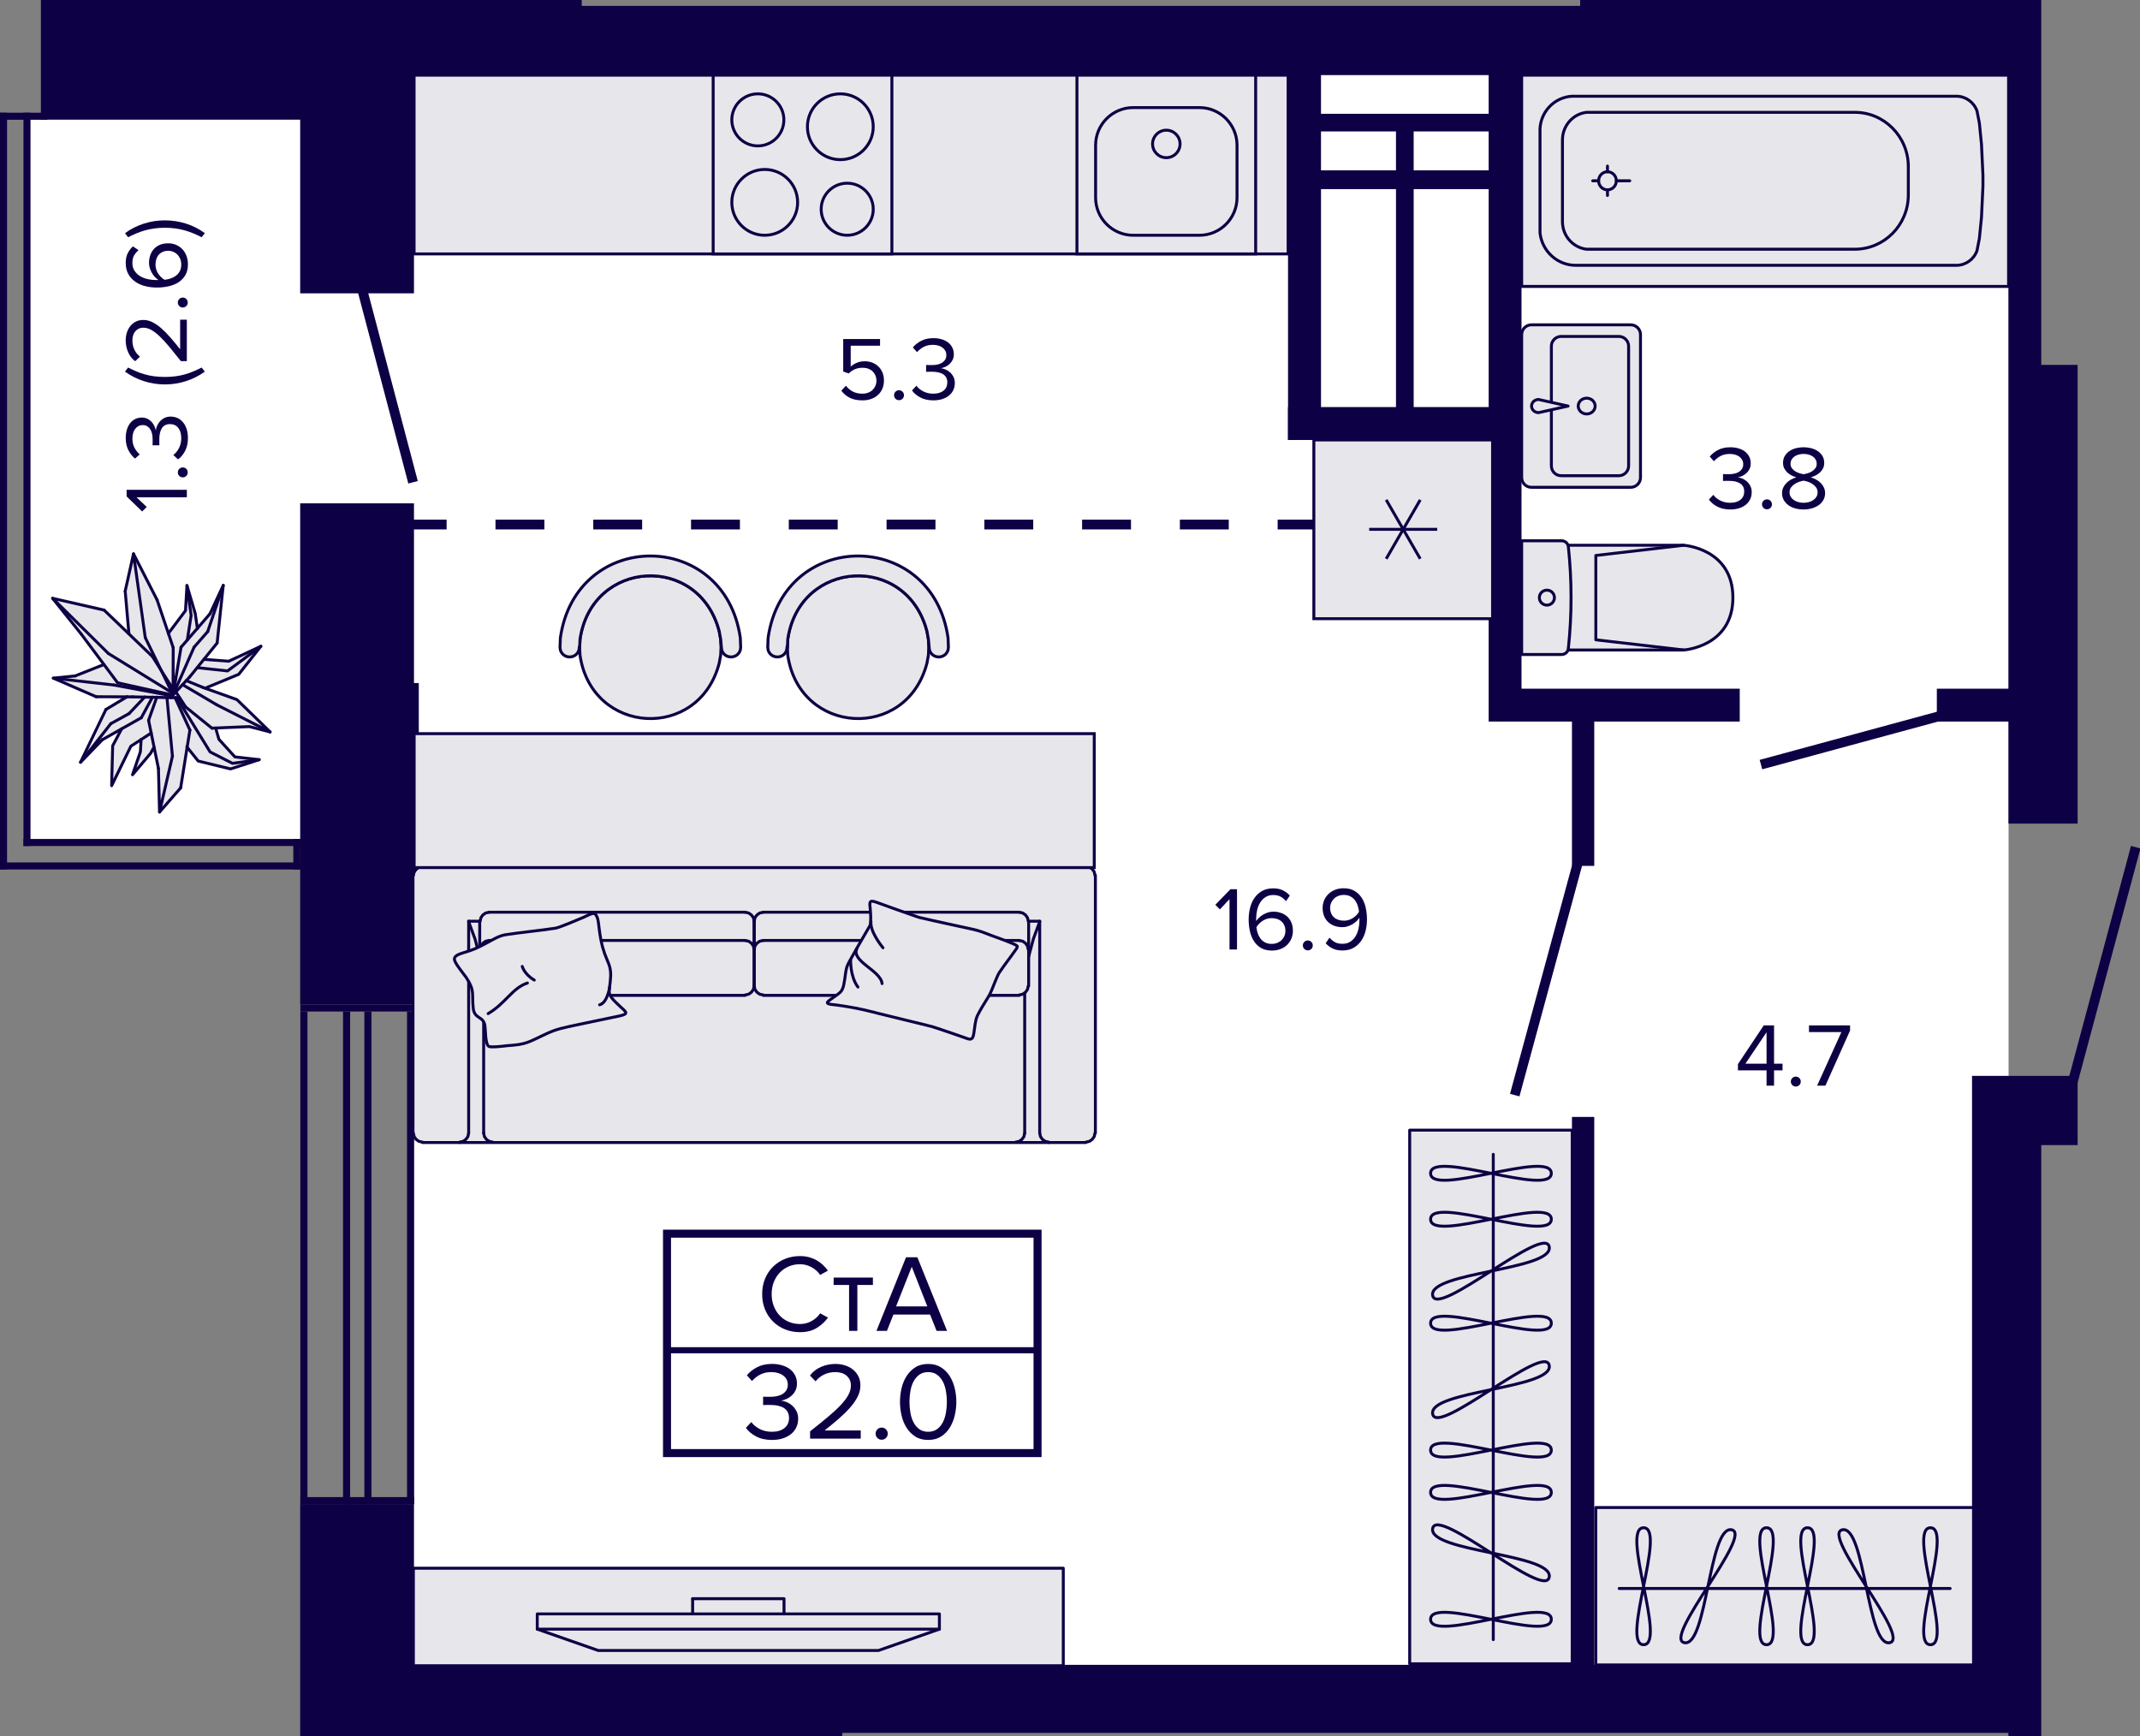 <svg enable-background="new 0 0 218.883 177.6" viewBox="0 0 218.883 177.6" xmlns="http://www.w3.org/2000/svg"><rect x="0" y="0" width="218.883" height="177.6" fill="#808080" stroke="none"/><polygon fill="#fff" points="209.04 80.832 205.44 84.25 205.44 111.97 205.44 172.69 38.88 172.69 38.88 157.374 42 153.486 42 100.57 42 91.81 30.36 86.17 2.76 86.17 2.76 11.89 19.08 11.89 22.2 5.65 206.28 5.65 206.28 73.578"/><polygon fill="#0e0044" points="30.703 51.48 30.703 102.72 42.343 102.72 42.343 95.301 42.834 95.301 42.834 69.861 42.343 69.861 42.343 51.48"/><path d="M 208.783 37.321 V 7.68 7.273 0 h -47.16 v .6 H 59.503 V 0 h -17.16 -11.64 0 H 4.183 v 12.24 h 26.52 V 30 h 11.64 V 12.24 7.68 h 15.904 1.256 72.24 v 33.955 h -.021 V 45 h 20.541 v 25.44 1.2 2.16 h 8.52 v 14.76 h 2.28 V 73.8 h 14.88 v -3.36 h -22.32 V 7.68 h 6 4.68 39.12 v 29.641 1.633 V 70.44 h -7.32 v 3.36 h 7.32 v 10.44 h 7.08 V 37.321 H 208.783 z M 152.263 17.421 h -7.67 V 13.44 h 7.67 V 17.421 z M 142.783 17.421 h -7.67 V 13.44 h 7.67 V 17.421 z M 135.114 19.341 h 7.67 v 22.294 h -7.67 V 19.341 z M 144.594 41.635 V 19.341 h 7.67 v 22.294 H 144.594 z M 152.263 11.64 h -17.15 V 7.68 h 17.15 V 11.64 z" fill="#0e0044"/><polygon fill="#0e0044" points="201.703 111.96 201.703 117.12 201.703 170.28 163.063 170.28 163.063 114.24 160.783 114.24 160.783 170.28 86.143 170.28 86.143 169.92 42.343 169.92 42.343 153.84 30.703 153.84 30.703 177.6 30.703 177.6 42.343 177.6 86.143 177.6 86.143 177.24 201.703 177.24 205.423 177.24 205.423 177.6 208.783 177.6 208.783 177.24 208.783 175.754 208.783 170.28 208.783 117.12 212.503 117.12 212.503 110.04 201.703 110.04"/><rect fill="#0f0044" height=".727" width="11.64" x="30.72" y="102.73"/><rect fill="#0f0044" height=".727" width="11.64" x="30.72" y="153.122"/><rect fill="#0f0044" height="50.392" width=".727" x="30.72" y="103.457"/><rect fill="#0f0044" height="50.392" width=".727" x="41.632" y="103.457"/><rect fill="#0f0044" height="50.392" width=".727" x="35.085" y="103.457"/><rect fill="#0f0044" height="50.392" width=".727" x="37.267" y="103.457"/><rect fill="#0f0044" height=".72" transform="matrix(-1 0 0 -1 4.859 23.78)" width="4.859" y="11.53"/><rect fill="#0f0044" height="75" transform="matrix(-1 0 0 -1 5.52 98.06)" width=".72" x="2.4" y="11.53"/><rect fill="#0f0044" height="28.32" transform="matrix(0 -1 1 0 -69.61 102.73)" width=".72" x="16.2" y="72.01"/><rect fill="#0f0044" height="30.72" transform="matrix(0 -1 1 0 -73.21 103.93)" width=".72" x="15" y="73.21"/><rect fill="#0f0044" height="77.4" transform="matrix(-1 0 0 -1 .72 100.46)" width=".72" y="11.53"/><rect fill="#0f0044" height=".72" transform="matrix(0 1 -1 0 117.73 57.01)" width="3.12" x="28.8" y="87.01"/><rect fill="#0e0044" height="1" transform="matrix(.259 -.966 .966 .259 62.941 281.486)" width="27.086" x="201.347" y="99.23"/><rect fill="#0e0044" height="1" transform="matrix(.965 -.262 .262 .965 -13.056 52.616)" width="22.444" x="179.728" y="74.81"/><rect fill="#0e0044" height="1" transform="matrix(.262 -.965 .965 .262 21.535 225.935)" width="27.101" x="144.909" y="98.39"/><rect fill="#0e0044" height="22.834" transform="matrix(.967 -.255 .255 .967 -8.46 11.289)" width="1" x="38.83" y="26.873"/><path d="M 154.8 54.15 h -4.12 v -1 h 4.12 V 54.15 z M 145.68 54.15 h -5 v -1 h 5 V 54.15 z M 135.68 54.15 h -5 v -1 h 5 V 54.15 z M 125.68 54.15 h -5 v -1 h 5 V 54.15 z M 115.68 54.15 h -5 v -1 h 5 V 54.15 z M 105.68 54.15 h -5 v -1 h 5 V 54.15 z M 95.68 54.15 h -5 v -1 h 5 V 54.15 z M 85.68 54.15 h -5 v -1 h 5 V 54.15 z M 75.68 54.15 h -5 v -1 h 5 V 54.15 z M 65.68 54.15 h -5 v -1 h 5 V 54.15 z M 55.68 54.15 h -5 v -1 h 5 V 54.15 z M 45.68 54.15 h -5 v -1 h 5 V 54.15 z" fill="#0e0044"/><path d="M 125.757 97.113 v -5.145 l -.988 1.044 -.462 -.471 1.542 -1.589 h .674 v 6.161 H 125.757 z" fill="#0e0044"/><path d="M 130.084 97.224 c -.43 0 -.796 -.088 -1.097 -.263 -.301 -.175 -.546 -.41 -.733 -.702 -.188 -.292 -.324 -.629 -.41 -1.011 s -.129 -.782 -.129 -1.201 c 0 -.418 .049 -.82 .147 -1.205 s .251 -.724 .457 -1.016 c .207 -.292 .466 -.526 .78 -.702 .314 -.175 .687 -.263 1.118 -.263 .4 0 .737 .069 1.011 .208 .274 .139 .507 .315 .698 .531 l -.388 .572 c -.16 -.185 -.339 -.335 -.536 -.453 -.197 -.117 -.458 -.175 -.785 -.175 -.295 0 -.553 .069 -.771 .208 -.219 .138 -.4 .322 -.545 .549 -.145 .228 -.251 .486 -.318 .776 -.068 .29 -.102 .585 -.102 .887 0 .043 0 .083 0 .12 0 .037 .003 .077 .009 .12 .067 -.105 .158 -.214 .271 -.328 .114 -.114 .247 -.217 .401 -.309 .153 -.093 .321 -.169 .502 -.231 s .37 -.093 .567 -.093 c .276 0 .536 .042 .778 .125 s .456 .206 .641 .369 c .184 .164 .328 .368 .433 .614 .104 .247 .157 .533 .157 .859 0 .271 -.049 .528 -.147 .771 s -.24 .457 -.424 .642 c -.185 .185 -.41 .331 -.678 .439 C 130.725 97.17 130.422 97.224 130.084 97.224 z M 130.061 96.54 c .24 0 .448 -.04 .624 -.12 .175 -.08 .322 -.183 .438 -.309 .117 -.126 .205 -.267 .264 -.42 .058 -.154 .087 -.305 .087 -.453 0 -.228 -.037 -.425 -.111 -.591 -.074 -.167 -.175 -.305 -.305 -.416 s -.28 -.192 -.453 -.245 -.357 -.079 -.554 -.079 c -.308 0 -.599 .085 -.873 .254 s -.498 .392 -.67 .669 c .019 .191 .06 .388 .125 .591 .064 .204 .157 .388 .277 .554 .12 .167 .274 .302 .462 .407 C 129.561 96.488 129.79 96.54 130.061 96.54 z" fill="#0e0044"/><path d="M 133.765 97.205 c -.142 0 -.262 -.049 -.36 -.147 -.099 -.099 -.148 -.219 -.148 -.36 s .049 -.262 .148 -.36 c .098 -.098 .218 -.148 .36 -.148 s .262 .05 .36 .148 c .099 .099 .148 .219 .148 .36 s -.049 .262 -.148 .36 C 134.027 97.156 133.906 97.205 133.765 97.205 z" fill="#0e0044"/><path d="M 137.306 97.215 c -.395 0 -.73 -.068 -1.004 -.203 s -.51 -.314 -.708 -.536 l .388 -.573 c .161 .185 .341 .336 .542 .453 .201 .117 .462 .175 .783 .175 .315 0 .582 -.07 .801 -.212 .219 -.142 .398 -.326 .537 -.554 .139 -.228 .241 -.486 .306 -.776 .065 -.289 .097 -.579 .097 -.868 0 -.043 0 -.084 0 -.125 s -.003 -.082 -.009 -.125 c -.068 .104 -.158 .214 -.272 .328 -.114 .114 -.248 .217 -.401 .31 -.154 .092 -.32 .169 -.499 .231 s -.366 .092 -.563 .092 c -.277 0 -.539 -.042 -.785 -.125 -.247 -.083 -.46 -.207 -.642 -.37 s -.327 -.368 -.434 -.614 c -.108 -.246 -.162 -.533 -.162 -.859 0 -.265 .049 -.519 .147 -.762 .099 -.243 .24 -.457 .425 -.642 .185 -.185 .411 -.333 .679 -.443 .268 -.111 .568 -.167 .9 -.167 .431 0 .797 .088 1.099 .264 .302 .175 .548 .409 .739 .702 s .33 .631 .416 1.016 c .086 .385 .129 .787 .129 1.205 0 .419 -.049 .819 -.148 1.201 s -.251 .719 -.458 1.011 c -.207 .293 -.467 .527 -.782 .702 C 138.111 97.127 137.737 97.215 137.306 97.215 z M 137.468 94.167 c .308 0 .6 -.083 .877 -.25 .277 -.166 .496 -.388 .656 -.665 -.019 -.19 -.059 -.388 -.12 -.591 s -.152 -.388 -.272 -.554 c -.12 -.167 -.276 -.303 -.466 -.411 -.191 -.107 -.419 -.162 -.684 -.162 -.234 0 -.44 .04 -.619 .12 -.179 .08 -.327 .183 -.443 .31 -.117 .126 -.205 .266 -.263 .42 -.059 .154 -.088 .305 -.088 .453 0 .228 .037 .425 .111 .591 .074 .166 .175 .305 .305 .416 s .28 .192 .453 .245 C 137.087 94.141 137.271 94.167 137.468 94.167 z" fill="#0e0044"/><path d="M 180.686 111.038 v -1.561 h -2.928 v -.637 l 2.642 -3.962 h 1.053 v 3.917 h .868 v .683 h -.868 v 1.561 H 180.686 z M 180.686 105.579 l -2.161 3.214 h 2.161 V 105.579 z" fill="#0e0044"/><path d="M 183.678 111.13 c -.142 0 -.262 -.049 -.359 -.147 -.099 -.099 -.148 -.219 -.148 -.36 s .05 -.262 .148 -.36 c .098 -.098 .218 -.148 .359 -.148 s .262 .05 .36 .148 c .099 .099 .148 .219 .148 .36 s -.05 .262 -.148 .36 C 183.94 111.081 183.82 111.13 183.678 111.13 z" fill="#0e0044"/><path d="M 185.858 111.038 l 2.484 -5.477 h -3.315 v -.684 h 4.202 v .527 l -2.521 5.634 H 185.858 z" fill="#0e0044"/><path d="M 176.979 52.109 c -.523 0 -.972 -.1 -1.344 -.3 -.373 -.2 -.654 -.438 -.845 -.716 l .452 -.48 c .179 .24 .417 .436 .716 .586 s .633 .226 1.002 .226 c .449 0 .802 -.103 1.058 -.309 .256 -.207 .383 -.488 .383 -.845 0 -.191 -.036 -.355 -.11 -.494 s -.179 -.251 -.314 -.337 c -.135 -.086 -.297 -.15 -.484 -.194 -.188 -.043 -.396 -.064 -.624 -.064 -.129 0 -.255 0 -.378 0 s -.21 .003 -.259 .009 v -.702 c .049 .006 .137 .009 .263 .009 .127 0 .251 0 .374 0 .191 0 .375 -.02 .55 -.06 .176 -.04 .328 -.102 .457 -.185 .13 -.083 .232 -.188 .31 -.314 .077 -.126 .115 -.279 .115 -.458 0 -.172 -.036 -.323 -.11 -.452 -.074 -.129 -.173 -.239 -.296 -.328 s -.27 -.157 -.438 -.203 -.347 -.069 -.531 -.069 c -.339 0 -.637 .063 -.896 .189 s -.502 .312 -.729 .559 l -.425 -.48 c .222 -.271 .508 -.498 .858 -.679 .352 -.181 .767 -.272 1.247 -.272 .296 0 .571 .037 .826 .111 .256 .074 .477 .18 .661 .319 s .331 .311 .438 .517 c .107 .207 .161 .439 .161 .697 0 .222 -.041 .416 -.124 .582 -.083 .166 -.189 .308 -.319 .425 -.129 .117 -.272 .211 -.429 .282 -.157 .071 -.31 .119 -.457 .143 .141 .013 .295 .052 .461 .12 .167 .068 .32 .163 .462 .286 .142 .124 .262 .277 .36 .462 s .147 .4 .147 .646 c 0 .259 -.05 .496 -.149 .711 -.1 .215 -.244 .402 -.434 .559 -.189 .157 -.42 .28 -.691 .37 C 177.623 52.064 177.318 52.109 176.979 52.109 z" fill="#0e0044"/><path d="M 180.729 52.09 c -.142 0 -.262 -.049 -.36 -.147 -.099 -.099 -.147 -.219 -.147 -.36 s .049 -.262 .147 -.36 c .099 -.098 .219 -.148 .36 -.148 s .262 .05 .36 .148 c .099 .099 .147 .219 .147 .36 s -.049 .262 -.147 .36 C 180.991 52.041 180.871 52.09 180.729 52.09 z" fill="#0e0044"/><path d="M 184.474 52.109 c -.308 0 -.595 -.037 -.862 -.111 -.267 -.074 -.499 -.183 -.695 -.328 -.197 -.145 -.354 -.32 -.471 -.527 -.116 -.206 -.175 -.441 -.175 -.707 0 -.203 .04 -.391 .12 -.563 .08 -.172 .188 -.328 .322 -.466 .135 -.138 .292 -.257 .47 -.355 .179 -.099 .363 -.175 .554 -.231 -.179 -.049 -.349 -.117 -.512 -.203 -.163 -.086 -.308 -.189 -.434 -.31 s -.227 -.26 -.304 -.42 -.115 -.342 -.115 -.545 c 0 -.277 .062 -.516 .185 -.716 s .284 -.366 .483 -.499 c .2 -.132 .424 -.229 .673 -.291 .249 -.061 .502 -.092 .761 -.092 .252 0 .503 .031 .755 .092 .252 .062 .479 .159 .678 .291 .2 .133 .362 .299 .488 .499 s .189 .438 .189 .716 c 0 .203 -.039 .385 -.115 .545 -.077 .16 -.179 .3 -.305 .42 s -.271 .224 -.438 .31 c -.166 .086 -.338 .154 -.516 .203 .19 .056 .374 .132 .553 .231 .178 .099 .335 .217 .47 .355 .136 .139 .243 .294 .323 .466 .079 .173 .119 .36 .119 .563 0 .259 -.059 .493 -.175 .702 -.117 .209 -.275 .385 -.475 .526 -.2 .142 -.434 .251 -.7 .328 C 185.059 52.07 184.775 52.109 184.474 52.109 z M 184.478 51.425 c .191 0 .373 -.024 .545 -.074 .173 -.049 .325 -.12 .458 -.212 .132 -.092 .236 -.205 .313 -.337 .077 -.132 .115 -.281 .115 -.448 0 -.203 -.057 -.377 -.171 -.522 -.113 -.145 -.247 -.265 -.401 -.36 -.154 -.096 -.312 -.168 -.476 -.217 s -.291 -.08 -.384 -.092 c -.092 .012 -.22 .043 -.383 .092 s -.323 .122 -.48 .217 c -.157 .095 -.292 .215 -.406 .36 -.114 .145 -.171 .319 -.171 .522 0 .167 .038 .315 .115 .448 .077 .133 .182 .245 .314 .337 .132 .092 .286 .163 .462 .212 C 184.104 51.401 184.288 51.425 184.478 51.425 z M 184.478 48.507 c .093 -.019 .216 -.048 .37 -.088 .153 -.04 .302 -.102 .443 -.185 s .265 -.189 .369 -.319 c .104 -.129 .157 -.286 .157 -.471 0 -.16 -.036 -.303 -.106 -.43 -.071 -.126 -.166 -.232 -.286 -.318 -.12 -.086 -.262 -.152 -.425 -.199 s -.337 -.069 -.522 -.069 c -.185 0 -.358 .023 -.521 .069 s -.305 .112 -.425 .199 c -.12 .086 -.216 .192 -.286 .318 -.071 .126 -.106 .27 -.106 .43 0 .185 .053 .342 .157 .471 .104 .129 .229 .236 .374 .319 s .292 .145 .443 .185 C 184.264 48.459 184.386 48.488 184.478 48.507 z" fill="#0e0044"/><path d="M 88.221 40.949 c -.523 0 -.958 -.088 -1.303 -.263 s -.635 -.417 -.868 -.725 l .471 -.508 c .203 .258 .442 .458 .716 .6 .274 .142 .602 .212 .984 .212 .209 0 .401 -.034 .577 -.102 .175 -.067 .324 -.16 .447 -.277 .123 -.117 .221 -.257 .291 -.42 .071 -.163 .106 -.337 .106 -.522 0 -.203 -.035 -.386 -.106 -.549 -.07 -.163 -.168 -.303 -.291 -.42 -.123 -.117 -.271 -.206 -.443 -.268 -.172 -.062 -.363 -.092 -.572 -.092 -.277 0 -.531 .046 -.762 .138 -.231 .092 -.451 .24 -.661 .443 l -.562 -.194 v -3.325 h 3.768 v .684 h -3.001 v 2.143 c .147 -.148 .346 -.277 .596 -.388 .249 -.111 .53 -.166 .845 -.166 .259 0 .505 .043 .739 .129 .233 .086 .441 .213 .623 .379 s .326 .373 .434 .619 c .108 .247 .162 .526 .162 .841 0 .314 -.056 .597 -.166 .85 -.111 .252 -.265 .466 -.462 .642 -.197 .176 -.43 .31 -.697 .402 S 88.529 40.949 88.221 40.949 z" fill="#0e0044"/><path d="M 91.952 40.93 c -.142 0 -.262 -.049 -.359 -.147 -.099 -.099 -.148 -.219 -.148 -.36 s .05 -.262 .148 -.36 c .098 -.098 .218 -.148 .359 -.148 s .262 .05 .36 .148 c .099 .099 .148 .219 .148 .36 s -.05 .262 -.148 .36 C 92.214 40.881 92.093 40.93 91.952 40.93 z" fill="#0e0044"/><path d="M 95.47 40.949 c -.522 0 -.971 -.1 -1.344 -.3 -.372 -.2 -.654 -.438 -.845 -.716 l .452 -.48 c .179 .24 .418 .436 .716 .586 .299 .151 .633 .226 1.003 .226 .449 0 .802 -.103 1.057 -.309 .256 -.207 .384 -.488 .384 -.845 0 -.191 -.037 -.355 -.111 -.494 -.073 -.139 -.178 -.251 -.313 -.337 -.136 -.086 -.297 -.15 -.485 -.194 -.188 -.043 -.396 -.064 -.623 -.064 -.129 0 -.256 0 -.379 0 s -.209 .003 -.259 .009 v -.702 c .05 .006 .138 .009 .264 .009 s .251 0 .374 0 c .19 0 .374 -.02 .55 -.06 .175 -.04 .327 -.102 .457 -.185 .129 -.083 .232 -.188 .31 -.314 .076 -.126 .115 -.279 .115 -.458 0 -.172 -.037 -.323 -.111 -.452 -.073 -.129 -.172 -.239 -.295 -.328 s -.27 -.157 -.438 -.203 c -.17 -.046 -.347 -.069 -.531 -.069 -.339 0 -.638 .063 -.896 .189 -.258 .126 -.502 .312 -.729 .559 l -.425 -.48 c .222 -.271 .508 -.498 .859 -.679 .351 -.181 .767 -.272 1.246 -.272 .296 0 .571 .037 .827 .111 .256 .074 .476 .18 .66 .319 s .331 .311 .438 .517 c .108 .207 .162 .439 .162 .697 0 .222 -.042 .416 -.125 .582 -.083 .166 -.189 .308 -.318 .425 -.129 .117 -.272 .211 -.43 .282 s -.31 .119 -.457 .143 c .142 .013 .296 .052 .462 .12 s .32 .163 .462 .286 c .142 .124 .262 .277 .36 .462 .098 .185 .147 .4 .147 .646 0 .259 -.05 .496 -.149 .711 -.1 .215 -.245 .402 -.435 .559 -.189 .157 -.42 .28 -.69 .37 C 96.114 40.904 95.809 40.949 95.47 40.949 z" fill="#0e0044"/><path d="M 19.111 50.865 h -5.145 l 1.044 .988 -.471 .462 -1.589 -1.542 v -.674 h 6.161 V 50.865 z" fill="#0e0044"/><path d="M 19.203 48.316 c 0 .142 -.049 .262 -.147 .36 -.099 .099 -.219 .148 -.36 .148 s -.262 -.049 -.36 -.148 c -.098 -.098 -.148 -.218 -.148 -.36 s .05 -.262 .148 -.36 c .099 -.099 .219 -.148 .36 -.148 s .262 .049 .36 .148 C 19.154 48.054 19.203 48.174 19.203 48.316 z" fill="#0e0044"/><path d="M 19.222 44.797 c 0 .523 -.1 .971 -.3 1.344 -.2 .373 -.438 .654 -.716 .845 l -.48 -.452 c .24 -.179 .436 -.417 .586 -.716 .151 -.299 .226 -.633 .226 -1.002 0 -.449 -.103 -.802 -.309 -1.057 -.207 -.256 -.488 -.383 -.845 -.383 -.191 0 -.355 .037 -.494 .111 -.139 .074 -.251 .178 -.337 .314 -.086 .135 -.15 .297 -.194 .485 -.043 .188 -.064 .396 -.064 .624 0 .129 0 .255 0 .378 s .003 .209 .009 .259 h -.702 c .006 -.049 .009 -.137 .009 -.263 0 -.126 0 -.251 0 -.374 0 -.191 -.02 -.375 -.06 -.55 s -.102 -.328 -.185 -.457 -.188 -.232 -.314 -.31 c -.126 -.077 -.279 -.115 -.458 -.115 -.172 0 -.323 .037 -.452 .111 -.129 .074 -.239 .172 -.328 .295 s -.157 .27 -.203 .438 c -.046 .169 -.069 .347 -.069 .531 0 .339 .063 .637 .189 .896 .126 .258 .312 .502 .559 .729 l -.48 .425 c -.271 -.222 -.498 -.508 -.679 -.859 -.181 -.351 -.272 -.767 -.272 -1.247 0 -.296 .037 -.571 .111 -.827 .074 -.256 .18 -.476 .319 -.661 s .311 -.331 .517 -.438 c .207 -.108 .439 -.162 .697 -.162 .222 0 .416 .042 .582 .125 .166 .083 .308 .189 .425 .319 .117 .129 .211 .272 .282 .429 .071 .157 .119 .31 .143 .457 .013 -.141 .052 -.295 .12 -.461 .068 -.167 .163 -.32 .286 -.462 .124 -.142 .277 -.262 .462 -.36 .185 -.098 .4 -.147 .646 -.147 .259 0 .496 .05 .711 .149 .215 .1 .402 .245 .559 .434 .157 .189 .28 .42 .37 .691 C 19.177 44.153 19.222 44.458 19.222 44.797 z" fill="#0e0044"/><path d="M 20.949 38.009 c -.573 .419 -1.21 .743 -1.912 .97 -.702 .228 -1.425 .341 -2.17 .341 s -1.467 -.114 -2.166 -.341 -1.338 -.551 -1.917 -.97 l .314 -.416 c .295 .147 .585 .281 .868 .401 s .576 .222 .877 .305 c .302 .083 .617 .146 .947 .189 .33 .043 .688 .065 1.076 .065 .382 0 .739 -.021 1.071 -.065 .333 -.043 .648 -.106 .947 -.189 .298 -.083 .591 -.185 .877 -.305 .286 -.12 .574 -.254 .863 -.401 L 20.949 38.009 z" fill="#0e0044"/><path d="M 19.111 36.937 h -.609 c -.438 -.554 -.833 -1.044 -1.187 -1.469 s -.684 -.782 -.988 -1.071 -.591 -.508 -.859 -.656 c -.268 -.148 -.534 -.222 -.799 -.222 -.197 0 -.366 .037 -.508 .111 -.142 .074 -.258 .171 -.351 .291 -.093 .12 -.16 .257 -.204 .411 -.043 .154 -.064 .311 -.064 .471 0 .37 .071 .696 .212 .979 s .33 .514 .563 .693 l -.49 .471 c -.314 -.234 -.554 -.54 -.72 -.919 -.166 -.378 -.25 -.786 -.25 -1.224 0 -.258 .037 -.511 .111 -.757 .074 -.246 .185 -.467 .333 -.663 .148 -.196 .336 -.354 .563 -.476 .228 -.121 .496 -.182 .804 -.182 .314 0 .624 .077 .928 .229 .305 .153 .609 .364 .914 .633 .305 .269 .616 .585 .933 .949 .317 .363 .645 .76 .983 1.191 v -3.03 h .684 V 36.937 z" fill="#0e0044"/><path d="M 19.203 30.943 c 0 .142 -.049 .262 -.147 .36 -.099 .099 -.219 .148 -.36 .148 s -.262 -.049 -.36 -.148 c -.098 -.098 -.148 -.218 -.148 -.36 s .05 -.262 .148 -.36 c .099 -.099 .219 -.148 .36 -.148 s .262 .049 .36 .148 C 19.154 30.681 19.203 30.802 19.203 30.943 z" fill="#0e0044"/><path d="M 19.222 27.041 c 0 .43 -.088 .796 -.263 1.097 -.175 .301 -.41 .546 -.702 .733 -.292 .188 -.629 .324 -1.011 .41 s -.782 .129 -1.201 .129 c -.418 0 -.82 -.049 -1.205 -.147 s -.724 -.251 -1.016 -.457 c -.292 -.207 -.526 -.466 -.702 -.78 -.175 -.314 -.263 -.687 -.263 -1.118 0 -.4 .069 -.737 .208 -1.011 .139 -.274 .315 -.507 .531 -.698 l .572 .388 c -.185 .16 -.335 .339 -.453 .536 -.117 .197 -.175 .458 -.175 .785 0 .295 .069 .553 .208 .771 .138 .219 .322 .4 .549 .545 .228 .145 .486 .251 .776 .318 .29 .068 .585 .102 .887 .102 .043 0 .083 0 .12 0 .037 0 .077 -.003 .12 -.009 -.105 -.067 -.214 -.158 -.328 -.271 -.114 -.114 -.217 -.247 -.309 -.401 -.093 -.153 -.169 -.321 -.231 -.502 s -.093 -.37 -.093 -.567 c 0 -.276 .042 -.536 .125 -.778 s .206 -.456 .369 -.641 c .164 -.184 .368 -.328 .614 -.433 .247 -.104 .533 -.157 .859 -.157 .271 0 .528 .049 .771 .147 s .457 .24 .642 .424 c .185 .185 .331 .41 .439 .678 C 19.168 26.401 19.222 26.703 19.222 27.041 z M 18.538 27.064 c 0 -.24 -.04 -.448 -.12 -.624 -.08 -.175 -.183 -.322 -.309 -.438 -.126 -.117 -.267 -.205 -.42 -.264 -.154 -.058 -.305 -.087 -.453 -.087 -.228 0 -.425 .037 -.591 .111 -.167 .074 -.305 .175 -.416 .305 s -.192 .28 -.245 .453 c -.052 .172 -.079 .357 -.079 .554 0 .308 .085 .599 .254 .873 .169 .274 .392 .498 .669 .67 .191 -.019 .388 -.06 .591 -.125 .204 -.064 .388 -.157 .554 -.277 .167 -.12 .302 -.274 .407 -.462 C 18.486 27.565 18.538 27.335 18.538 27.064 z" fill="#0e0044"/><path d="M 20.626 24.265 c -.29 -.147 -.577 -.281 -.863 -.401 -.287 -.12 -.579 -.222 -.877 -.305 -.299 -.083 -.614 -.147 -.947 -.194 -.333 -.046 -.689 -.069 -1.071 -.069 -.388 0 -.747 .023 -1.076 .069 -.33 .046 -.645 .111 -.947 .194 -.302 .083 -.594 .185 -.877 .305 s -.573 .254 -.868 .401 l -.314 -.416 c .579 -.425 1.218 -.75 1.917 -.974 s 1.421 -.337 2.166 -.337 1.468 .113 2.17 .337 c .702 .225 1.339 .549 1.912 .974 L 20.626 24.265 z" fill="#0e0044"/><rect fill="#fff" height="22.442" stroke="#0e0044" stroke-miterlimit="10" stroke-width=".819" width="37.9" x="68.223" y="126.179"/><path d="M 81.825 136.255 c -.541 0 -1.048 -.094 -1.518 -.282 -.47 -.188 -.88 -.453 -1.229 -.795 s -.625 -.752 -.824 -1.23 -.299 -1.006 -.299 -1.585 c 0 -.579 .1 -1.107 .299 -1.585 s .475 -.888 .824 -1.23 .76 -.607 1.229 -.795 .977 -.282 1.518 -.282 c .331 0 .638 .038 .92 .113 .282 .076 .541 .181 .778 .316 .237 .136 .451 .293 .643 .474 .192 .181 .363 .376 .514 .586 l -.79 .44 c -.218 -.316 -.509 -.577 -.874 -.784 s -.762 -.311 -1.19 -.311 c -.414 0 -.797 .075 -1.15 .226 -.354 .151 -.66 .361 -.92 .632 -.26 .271 -.463 .593 -.609 .965 -.146 .373 -.22 .784 -.22 1.235 0 .444 .073 .854 .22 1.23 s .35 .7 .609 .97 c .26 .271 .566 .481 .92 .632 .354 .151 .736 .226 1.15 .226 .429 0 .825 -.102 1.19 -.305 .365 -.203 .656 -.466 .874 -.79 l .802 .44 c -.316 .429 -.705 .784 -1.168 1.066 C 83.06 136.114 82.495 136.255 81.825 136.255 z" fill="#0e0044"/><path d="M 86.845 136.12 v -4.694 h -1.579 v -.756 h 4.017 v .756 h -1.591 v 4.694 H 86.845 z" fill="#0e0044"/><path d="M 95.794 136.12 l -.666 -1.67 h -3.746 l -.665 1.67 h -1.072 l 3.023 -7.525 h 1.162 l 3.035 7.525 H 95.794 z M 93.255 129.565 l -1.602 4.05 h 3.192 L 93.255 129.565 z" fill="#0e0044"/><path d="M 78.965 147.277 c -.64 0 -1.187 -.122 -1.642 -.367 -.455 -.244 -.799 -.536 -1.032 -.875 l .553 -.586 c .218 .293 .51 .532 .875 .716 .364 .185 .772 .276 1.224 .276 .549 0 .979 -.125 1.292 -.378 .312 -.252 .469 -.596 .469 -1.032 0 -.233 -.046 -.435 -.136 -.604 -.091 -.169 -.219 -.307 -.384 -.412 -.165 -.105 -.363 -.184 -.593 -.237 s -.483 -.079 -.761 -.079 c -.158 0 -.312 0 -.463 0 s -.256 .004 -.316 .011 v -.857 c .061 .008 .168 .011 .322 .011 .153 0 .306 0 .457 0 .232 0 .457 -.024 .671 -.073 .215 -.049 .4 -.124 .559 -.226 s .284 -.229 .378 -.384 c .094 -.154 .141 -.34 .141 -.558 0 -.211 -.045 -.395 -.135 -.553 -.091 -.158 -.211 -.291 -.361 -.4 -.15 -.109 -.329 -.192 -.536 -.248 -.207 -.057 -.423 -.085 -.648 -.085 -.414 0 -.778 .078 -1.095 .231 -.315 .154 -.613 .382 -.891 .683 l -.52 -.587 c .271 -.331 .62 -.607 1.05 -.829 .429 -.222 .936 -.333 1.522 -.333 .361 0 .698 .045 1.01 .136 .312 .09 .581 .22 .807 .389 s .404 .38 .536 .632 .197 .536 .197 .852 c 0 .271 -.051 .507 -.152 .71 s -.23 .376 -.389 .519 c -.158 .143 -.333 .258 -.524 .344 -.192 .086 -.378 .145 -.559 .175 .173 .015 .36 .064 .563 .147 .203 .083 .392 .199 .564 .35 s .319 .338 .44 .564 c .12 .226 .18 .489 .18 .79 0 .316 -.061 .605 -.183 .869 -.121 .263 -.299 .491 -.53 .683 s -.513 .342 -.844 .451 S 79.379 147.277 78.965 147.277 z" fill="#0e0044"/><path d="M 82.857 147.142 v -.745 c .677 -.534 1.274 -1.017 1.794 -1.45 .519 -.433 .955 -.835 1.309 -1.208 .354 -.372 .621 -.722 .801 -1.049 .181 -.327 .271 -.652 .271 -.976 0 -.24 -.045 -.447 -.136 -.62 -.09 -.173 -.209 -.316 -.355 -.429 -.146 -.113 -.314 -.195 -.502 -.248 -.188 -.052 -.38 -.079 -.575 -.079 -.451 0 -.851 .087 -1.196 .26 s -.628 .402 -.846 .688 l -.576 -.598 c .286 -.384 .66 -.677 1.123 -.88 s .961 -.305 1.495 -.305 c .315 0 .624 .045 .925 .136 s .571 .226 .81 .406 c .239 .18 .433 .41 .581 .688 s .223 .605 .223 .981 c 0 .384 -.093 .762 -.279 1.134 -.187 .372 -.444 .745 -.773 1.117 -.328 .373 -.715 .752 -1.158 1.14 -.444 .388 -.93 .788 -1.456 1.202 h 3.701 v .835 H 82.857 z" fill="#0e0044"/><path d="M 90.18 147.255 c -.174 0 -.32 -.06 -.44 -.181 -.12 -.12 -.181 -.267 -.181 -.44 0 -.173 .061 -.319 .181 -.44 .12 -.12 .267 -.181 .44 -.181 .173 0 .319 .061 .439 .181 .12 .121 .181 .267 .181 .44 0 .173 -.061 .32 -.181 .44 C 90.5 147.195 90.353 147.255 90.18 147.255 z" fill="#0e0044"/><path d="M 94.935 147.277 c -.52 0 -.961 -.117 -1.322 -.35 -.362 -.233 -.66 -.536 -.894 -.908 -.233 -.373 -.403 -.79 -.509 -1.252 s -.158 -.923 -.158 -1.382 c 0 -.458 .053 -.919 .158 -1.382 .105 -.463 .275 -.878 .509 -1.247 .233 -.368 .531 -.669 .894 -.902 .361 -.233 .803 -.35 1.322 -.35 .513 0 .951 .117 1.317 .35 .365 .233 .663 .534 .893 .902 .23 .369 .399 .784 .509 1.247 .109 .462 .164 .923 .164 1.382 0 .459 -.055 .92 -.164 1.382 s -.278 .88 -.509 1.252 c -.229 .372 -.527 .675 -.893 .908 C 95.886 147.16 95.448 147.277 94.935 147.277 z M 94.935 146.442 c .36 0 .662 -.088 .906 -.265 .243 -.176 .44 -.41 .59 -.699 .15 -.29 .257 -.617 .32 -.982 .064 -.365 .097 -.735 .097 -1.111 0 -.376 -.032 -.746 -.097 -1.111 -.063 -.365 -.17 -.69 -.32 -.976 -.149 -.286 -.347 -.517 -.59 -.694 -.244 -.176 -.546 -.265 -.906 -.265 -.359 0 -.662 .089 -.905 .265 -.244 .177 -.44 .408 -.591 .694 -.15 .286 -.257 .611 -.32 .976 -.064 .365 -.096 .735 -.096 1.111 0 .376 .031 .747 .096 1.111 .063 .365 .17 .692 .32 .982 s .347 .523 .591 .699 C 94.273 146.354 94.576 146.442 94.935 146.442 z" fill="#0e0044"/><line fill="none" stroke="#0e0044" stroke-miterlimit="10" stroke-width=".627" x1="106.123" x2="68.223" y1="138.103" y2="138.103"/><rect fill="#e7e6eb" height="18.281" stroke="#0e0044" stroke-miterlimit="10" stroke-width=".3" width="89.396" x="42.354" y="7.69"/><rect fill="#e7e6eb" height="18.28" stroke="#0e0044" stroke-miterlimit="10" stroke-width=".3" width="18.28" x="110.152" y="7.69"/><path d="M 122.675 11.154 c 2.04 0 3.7 1.66 3.7 3.7 v 5.359 c 0 2.04 -1.66 3.7 -3.7 3.7 h -6.765 c -2.04 0 -3.7 -1.66 -3.7 -3.7 v -5.359 c 0 -2.04 1.66 -3.7 3.7 -3.7 H 122.675 M 122.675 10.854 h -6.765 c -2.209 0 -4 1.791 -4 4 v 5.359 c 0 2.209 1.791 4 4 4 h 6.765 c 2.209 0 4 -1.791 4 -4 v -5.359 C 126.675 12.645 124.884 10.854 122.675 10.854 L 122.675 10.854 z" fill="#0e0044"/><circle clip-rule="evenodd" cx="119.292" cy="14.721" fill="none" r="1.406" stroke="#0e0044" stroke-miterlimit="10" stroke-width=".3"/><rect height="18.28" style="fill-rule:evenodd;clip-rule:evenodd;fill:#e7e6eb;stroke:#0e0044;stroke-width:.3;stroke-miterlimit:10" transform="matrix(0 -1 1 0 65.254 98.914)" width="18.28" x="72.944" y="7.69"/><path d="M 86.654 18.888 c 1.385 0 2.512 1.127 2.512 2.512 s -1.127 2.512 -2.512 2.512 -2.512 -1.127 -2.512 -2.512 S 85.269 18.888 86.654 18.888 M 86.654 18.588 c -1.553 0 -2.812 1.259 -2.812 2.812 s 1.259 2.812 2.812 2.812 c 1.553 0 2.812 -1.259 2.812 -2.812 S 88.208 18.588 86.654 18.588 L 86.654 18.588 z" fill="#0e0044"/><path d="M 77.514 9.748 c 1.385 0 2.512 1.127 2.512 2.512 s -1.127 2.512 -2.512 2.512 -2.512 -1.127 -2.512 -2.512 S 76.129 9.748 77.514 9.748 M 77.514 9.448 c -1.553 0 -2.812 1.259 -2.812 2.812 0 1.553 1.259 2.812 2.812 2.812 1.553 0 2.812 -1.259 2.812 -2.812 C 80.327 10.707 79.067 9.448 77.514 9.448 L 77.514 9.448 z" fill="#0e0044"/><path d="M 78.217 17.482 c 1.773 0 3.216 1.442 3.216 3.215 0 1.773 -1.443 3.215 -3.216 3.215 s -3.215 -1.442 -3.215 -3.215 C 75.002 18.924 76.444 17.482 78.217 17.482 M 78.217 17.182 c -1.942 0 -3.515 1.574 -3.515 3.516 0 1.942 1.574 3.515 3.515 3.515 s 3.516 -1.574 3.516 -3.515 C 81.733 18.756 80.159 17.182 78.217 17.182 L 78.217 17.182 z" fill="#0e0044"/><path d="M 85.951 9.748 c 1.773 0 3.215 1.442 3.215 3.215 s -1.442 3.215 -3.215 3.215 -3.216 -1.442 -3.216 -3.215 S 84.178 9.748 85.951 9.748 M 85.951 9.448 c -1.942 0 -3.516 1.574 -3.516 3.516 s 1.574 3.516 3.516 3.516 3.515 -1.574 3.515 -3.516 S 87.893 9.448 85.951 9.448 L 85.951 9.448 z" fill="#0e0044"/><rect height="18.28" style="fill-rule:evenodd;clip-rule:evenodd;fill:#e7e6eb;stroke:#0e0044;stroke-width:.3;stroke-miterlimit:10" transform="matrix(0 -1 1 0 89.383 197.664)" width="18.28" x="134.383" y="45"/><line fill="none" stroke="#0e0044" stroke-miterlimit="10" stroke-width=".3" x1="141.783" x2="145.263" y1="51.126" y2="57.154"/><line fill="none" stroke="#0e0044" stroke-miterlimit="10" stroke-width=".3" x1="141.783" x2="145.263" y1="57.154" y2="51.126"/><line fill="none" stroke="#0e0044" stroke-miterlimit="10" stroke-width=".3" x1="147.004" x2="140.043" y1="54.14" y2="54.14"/><path d="M 160.387 55.77 l 11.819 0 c 0 0 5.038 .315 5.038 5.356 0 5.041 -5.038 5.356 -5.038 5.356 l -11.826 0 L 160.387 55.77 z" style="fill:#e7e6eb;stroke:#0e0044;stroke-width:.3;stroke-linecap:round;stroke-linejoin:round;stroke-miterlimit:10"/><polyline points="172.192 66.482 163.225 65.439 163.225 56.813 172.192 55.77" style="fill:none;stroke:#0e0044;stroke-width:.3;stroke-linecap:round;stroke-linejoin:round;stroke-miterlimit:10"/><polygon points="160.412 55.911 160.534 57.211 160.621 58.514 160.673 59.818 160.691 61.123 160.674 62.428 160.621 63.732 160.534 65.035 160.412 66.335 160.388 66.456 160.342 66.572 160.275 66.677 160.189 66.768 160.088 66.842 159.975 66.897 159.853 66.931 159.727 66.942 155.64 66.942 155.64 55.309 159.727 55.309 159.853 55.321 159.973 55.354 160.086 55.408 160.187 55.482 160.272 55.572 160.34 55.676 160.387 55.791" style="fill:#e7e6eb;stroke:#0e0044;stroke-width:.3;stroke-linecap:round;stroke-linejoin:round;stroke-miterlimit:10"/><path d="M 158.22 60.361 c .426 0 .772 .343 .772 .765 0 .423 -.345 .765 -.772 .765 -.426 0 -.772 -.343 -.772 -.765 C 157.448 60.703 157.793 60.361 158.22 60.361 z" style="fill:none;stroke:#0e0044;stroke-width:.3;stroke-linecap:round;stroke-linejoin:round;stroke-miterlimit:10"/><polyline points="155.64 7.69 155.64 29.294 205.44 29.294 205.44 7.69 155.64 7.69" style="fill:#e7e6eb;stroke:#0e0044;stroke-width:.3;stroke-linecap:round;stroke-linejoin:round;stroke-miterlimit:10"/><path d="M 161.166 27.136 l 38.944 0 c .937 0 1.782 -.601 2.101 -1.5 l .242 -1.244 .216 -2.153 .149 -3.172 v -1.155 l -.149 -3.167 -.216 -2.158 -.242 -1.239 c -.319 -.904 -1.164 -1.505 -2.101 -1.505 l -38.944 0 c -1.911 -.104 -3.543 1.374 -3.651 3.313 v 10.666 C 157.726 25.709 159.296 27.136 161.166 27.136 z" style="fill:none;stroke:#0e0044;stroke-width:.3;stroke-linecap:round;stroke-linejoin:round;stroke-miterlimit:10"/><path d="M 159.811 22.673 v -8.362 c 0 -1.437 1.056 -2.655 2.462 -2.822 l 27.434 0 c 3.018 0 5.469 2.472 5.48 5.539 v -.313 3.235 c -.01 3.073 -2.462 5.54 -5.48 5.54 l -27.434 0 C 160.867 25.317 159.811 24.11 159.811 22.673 z" style="fill:none;stroke:#0e0044;stroke-width:.3;stroke-linecap:round;stroke-linejoin:round;stroke-miterlimit:10"/><path d="M 163.509 18.492 c 0 -.512 .407 -.925 .906 -.925 .505 0 .906 .413 .906 .925 0 .512 -.402 .925 -.906 .925 C 163.916 19.417 163.509 19.004 163.509 18.492 z" style="fill:none;stroke:#0e0044;stroke-width:.3;stroke-linecap:round;stroke-linejoin:round;stroke-miterlimit:10"/><line style="fill:none;stroke:#0e0044;stroke-width:.3;stroke-linecap:round;stroke-linejoin:round;stroke-miterlimit:10" x1="164.416" x2="164.416" y1="19.417" y2="19.992"/><line style="fill:none;stroke:#0e0044;stroke-width:.3;stroke-linecap:round;stroke-linejoin:round;stroke-miterlimit:10" x1="164.416" x2="164.416" y1="17.567" y2="16.987"/><line style="fill:none;stroke:#0e0044;stroke-width:.3;stroke-linecap:round;stroke-linejoin:round;stroke-miterlimit:10" x1="163.509" x2="162.902" y1="18.492" y2="18.492"/><line style="fill:none;stroke:#0e0044;stroke-width:.3;stroke-linecap:round;stroke-linejoin:round;stroke-miterlimit:10" x1="165.322" x2="166.692" y1="18.492" y2="18.492"/><path d="M 156.64 33.223 h 10.152 c .552 0 1 .448 1 1 v 14.619 c 0 .552 -.448 1 -1 1 H 156.64 c -.552 0 -1 -.448 -1 -1 V 34.223 C 155.64 33.671 156.088 33.223 156.64 33.223 z" style="fill:#e7e6eb;stroke:#0e0044;stroke-width:.3;stroke-linecap:round;stroke-linejoin:round;stroke-miterlimit:10"/><path d="M 159.678 34.41 h 5.899 c .552 0 1 .448 1 1 v 12.245 c 0 .552 -.448 1 -1 1 h -5.899 c -.552 0 -1 -.448 -1 -1 V 35.41 C 158.678 34.858 159.126 34.41 159.678 34.41 z" style="fill:#e7e6eb;stroke:#0e0044;stroke-width:.3;stroke-linecap:round;stroke-linejoin:round;stroke-miterlimit:10"/><path d="M 157.372 40.859 L 157.372 40.859 c -.399 0 -.722 .301 -.722 .673 0 .372 .323 .673 .722 .673 l 3.014 -.673 L 157.372 40.859 z" style="fill:#e7e6eb;stroke:#0e0044;stroke-width:.3;stroke-linecap:round;stroke-linejoin:round;stroke-miterlimit:10"/><path d="M 161.423 41.532 c 0 .446 .388 .808 .866 .808 s .866 -.362 .866 -.808 c 0 -.446 -.388 -.808 -.866 -.808 S 161.423 41.086 161.423 41.532 z" style="fill:#e7e6eb;stroke:#0e0044;stroke-width:.3;stroke-linecap:round;stroke-linejoin:round;stroke-miterlimit:10"/><polygon fill="#e7e6eb" points="5.651 61.374 10.597 62.506 13.219 64.995 12.949 60.509 13.724 56.967 16.013 61.53 17.245 64.994 19.016 62.466 19.16 60.495 19.922 62.858 20.172 64.379 21.745 62.618 22.59 60.664 22.12 65.621 20.736 67.508 23.369 67.663 26.125 66.584 24.41 68.874 20.736 70.356 24.157 71.644 27.216 74.602 25.435 74.222 21.952 74.387 22.262 75.538 23.927 77.475 26.395 77.718 23.586 78.541 20.257 77.743 19.116 76.212 18.38 80.576 16.434 82.772 16.319 78.499 15.807 76.12 15.305 77.008 13.861 78.676 14.463 76.93 14.505 75.361 13.403 76.191 11.577 79.773 11.635 76.326 12.697 74.312 10.234 75.703 9.171 76.768 10.911 72.659 13.247 71.229 9.742 71.181 5.929 69.489 7.753 69.249 10.797 68.026 7.637 63.799"/><g stroke="#0e0044" stroke-miterlimit="10"><line fill="none" stroke-linecap="round" stroke-linejoin="round" stroke-width=".3" x1="22.834" x2="22.209" y1="59.871" y2="65.766"/><line fill="none" stroke-linecap="round" stroke-linejoin="round" stroke-width=".3" x1="13.656" x2="16.067" y1="56.646" y2="61.357"/><polyline fill="none" points="21.248 64.594 22.834 59.871 21.484 62.769" stroke-linecap="round" stroke-linejoin="round" stroke-width=".3"/><line fill="none" stroke-linecap="round" stroke-linejoin="round" stroke-width=".3" x1="22.209" x2="19.391" y1="65.766" y2="69.248"/><line fill="none" stroke-linecap="round" stroke-linejoin="round" stroke-width=".3" x1="17.076" x2="17.637" y1="71.352" y2="77.349"/><line fill="none" stroke-linecap="round" stroke-linejoin="round" stroke-width=".3" x1="17.977" x2="18.994" y1="70.753" y2="72.311"/><line fill="none" stroke-linecap="round" stroke-linejoin="round" stroke-width=".3" x1="16.067" x2="17.716" y1="61.357" y2="66.245"/><line fill="none" stroke-linecap="round" stroke-linejoin="round" stroke-width=".3" x1="18.517" x2="21.484" y1="66.199" y2="62.769"/><line fill="none" stroke-linecap="round" stroke-linejoin="round" stroke-width=".3" x1="17.609" x2="11.08" y1="70.859" y2="66.836"/><line fill="none" stroke-linecap="round" stroke-linejoin="round" stroke-width=".3" x1="15.588" x2="17.929" y1="67.147" y2="70.841"/><line fill="none" stroke-linecap="round" stroke-linejoin="round" stroke-width=".3" x1="17.663" x2="12.026" y1="71.087" y2="69.833"/><line fill="none" stroke-linecap="round" stroke-linejoin="round" stroke-width=".3" x1="10.621" x2="7.683" y1="67.969" y2="69.136"/><line fill="none" stroke-linecap="round" stroke-linejoin="round" stroke-width=".3" x1="12.026" x2="8.303" y1="69.833" y2="64.845"/><line fill="none" stroke-linecap="round" stroke-linejoin="round" stroke-width=".3" x1="15.197" x2="16.039" y1="73.673" y2="71.302"/><line fill="none" stroke-linecap="round" stroke-linejoin="round" stroke-width=".3" x1="10.834" x2="13.004" y1="72.564" y2="71.259"/><line fill="none" stroke-linecap="round" stroke-linejoin="round" stroke-width=".3" x1="15.595" x2="14.452" y1="71.304" y2="73.412"/><line fill="none" stroke-linecap="round" stroke-linejoin="round" stroke-width=".3" x1="14.805" x2="13.198" y1="71.289" y2="72.987"/><polyline fill="none" points="7.683 69.136 5.455 69.362 9.834 71.261" stroke-linecap="round" stroke-linejoin="round" stroke-width=".3"/><line fill="none" stroke-linecap="round" stroke-linejoin="round" stroke-width=".3" x1="11.636" x2="17.615" y1="70.062" y2="71.175"/><line fill="none" stroke-linecap="round" stroke-linejoin="round" stroke-width=".3" x1="9.834" x2="13.572" y1="71.261" y2="71.275"/><line fill="none" stroke-linecap="round" stroke-linejoin="round" stroke-width=".3" x1="5.455" x2="11.636" y1="69.362" y2="70.062"/><line fill="none" stroke-linecap="round" stroke-linejoin="round" stroke-width=".3" x1="17.777" x2="18.517" y1="70.63" y2="66.199"/><line fill="none" stroke-linecap="round" stroke-linejoin="round" stroke-width=".3" x1="17.853" x2="19.849" y1="70.735" y2="66.195"/><line fill="none" stroke-linecap="round" stroke-linejoin="round" stroke-width=".3" x1="13.187" x2="12.805" y1="64.83" y2="60.463"/><line fill="none" stroke-linecap="round" stroke-linejoin="round" stroke-width=".3" x1="10.648" x2="15.588" y1="62.4" y2="67.147"/><line fill="none" stroke-linecap="round" stroke-linejoin="round" stroke-width=".3" x1="17.699" x2="14.859" y1="71.06" y2="65.219"/><line fill="none" stroke-linecap="round" stroke-linejoin="round" stroke-width=".3" x1="17.716" x2="17.701" y1="66.245" y2="70.525"/><line fill="none" stroke-linecap="round" stroke-linejoin="round" stroke-width=".3" x1="13.198" x2="11.331" y1="72.987" y2="74.019"/><line fill="none" stroke-linecap="round" stroke-linejoin="round" stroke-width=".3" x1="13.572" x2="18.372" y1="71.275" y2="71.374"/><line fill="none" stroke-linecap="round" stroke-linejoin="round" stroke-width=".3" x1="19.391" x2="17.458" y1="69.248" y2="71.342"/><line fill="none" stroke-linecap="round" stroke-linejoin="round" stroke-width=".3" x1="19.849" x2="21.249" y1="66.195" y2="64.594"/><polyline fill="none" points="10.648 62.4 5.382 61.197 8.303 64.845" stroke-linecap="round" stroke-linejoin="round" stroke-width=".3"/><line fill="none" stroke-linecap="round" stroke-linejoin="round" stroke-width=".3" x1="11.08" x2="5.382" y1="66.836" y2="61.197"/><polyline fill="none" points="12.805 60.463 13.656 56.646 14.859 65.219" stroke-linecap="round" stroke-linejoin="round" stroke-width=".3"/><line fill="none" stroke-linecap="round" stroke-linejoin="round" stroke-width=".3" x1="14.452" x2="10.463" y1="73.412" y2="75.661"/><polyline fill="none" points="11.331 74.019 8.238 77.966 10.463 75.661" stroke-linecap="round" stroke-linejoin="round" stroke-width=".3"/><line fill="none" stroke-linecap="round" stroke-linejoin="round" stroke-width=".3" x1="8.238" x2="10.834" y1="77.966" y2="72.564"/><line fill="none" stroke-linecap="round" stroke-linejoin="round" stroke-width=".3" x1="16.206" x2="15.197" y1="78.599" y2="73.673"/><line fill="none" stroke-linecap="round" stroke-linejoin="round" stroke-width=".3" x1="19.423" x2="18.478" y1="74.669" y2="80.583"/><line fill="none" stroke-linecap="round" stroke-linejoin="round" stroke-width=".3" x1="18.994" x2="21.676" y1="72.311" y2="74.477"/><line fill="none" stroke-linecap="round" stroke-linejoin="round" stroke-width=".3" x1="17.902" x2="19.423" y1="71.341" y2="74.669"/><line fill="none" stroke-linecap="round" stroke-linejoin="round" stroke-width=".3" x1="22.172" x2="18.678" y1="72.09" y2="70.031"/><polyline fill="none" points="20.781 70.323 24.234 71.557 27.629 74.862 22.172 72.09" stroke-linecap="round" stroke-linejoin="round" stroke-width=".3"/><polyline fill="none" points="21.676 74.477 25.509 74.316 27.629 74.862" stroke-linecap="round" stroke-linejoin="round" stroke-width=".3"/><polyline fill="none" points="17.637 77.349 16.318 83.054 16.206 78.599" stroke-linecap="round" stroke-linejoin="round" stroke-width=".3"/><line fill="none" stroke-linecap="round" stroke-linejoin="round" stroke-width=".3" x1="18.478" x2="16.318" y1="80.583" y2="83.054"/><line fill="none" stroke-linecap="round" stroke-linejoin="round" stroke-width=".3" x1="20.781" x2="19.04" y1="70.323" y2="69.609"/><polyline fill="none" points="17.219 64.791 18.974 62.453 19.122 59.891 19.967 62.748 20.194 64.291" stroke-linecap="round" stroke-linejoin="round" stroke-width=".3"/><polyline fill="none" points="19.122 59.891 19.551 62.942 19.157 65.469" stroke-linecap="round" stroke-linejoin="round" stroke-width=".3"/><polyline fill="none" points="12.439 74.55 11.523 76.281 11.418 80.359 13.387 76.319 15.469 74.97" stroke-linecap="round" stroke-linejoin="round" stroke-width=".3"/><polyline fill="none" points="20.992 70.384 24.418 68.97 26.68 66.103 23.392 67.631 20.86 67.437" stroke-linecap="round" stroke-linejoin="round" stroke-width=".3"/><polyline fill="none" points="19.111 76.389 20.274 77.841 23.583 78.646 26.512 77.699 24.028 77.417 22.389 75.615 22.058 74.467" stroke-linecap="round" stroke-linejoin="round" stroke-width=".3"/><polyline fill="none" points="18.088 71.366 21.489 76.907 23.781 78.076 26.512 77.699" stroke-linecap="round" stroke-linejoin="round" stroke-width=".3"/><polyline fill="none" points="14.433 75.614 14.36 76.895 13.555 79.239 15.411 77.04 15.744 76.426" stroke-linecap="round" stroke-linejoin="round" stroke-width=".3"/><polyline fill="none" points="20.198 68.29 23.276 68.622 26.68 66.103" stroke-linecap="round" stroke-linejoin="round" stroke-width=".3"/><rect fill="#e7e6eb" height="38.64" stroke-linecap="round" stroke-linejoin="round" stroke-width=".3" transform="matrix(-0 -1 1 -0 20.298 344.777)" width="16.101" x="174.487" y="142.919"/><line fill="none" stroke-linecap="round" stroke-linejoin="round" stroke-width=".3" x1="199.463" x2="165.613" y1="162.47" y2="162.47"/><path d="M 184.875 156.259 c -2.395 0 2.395 11.961 0 11.961 C 182.48 168.22 187.27 156.259 184.875 156.259 z" fill="none" stroke-linecap="round" stroke-linejoin="round" stroke-width=".3"/><path d="M 197.449 156.259 c -2.395 0 2.395 11.961 0 11.961 C 195.054 168.22 199.844 156.259 197.449 156.259 z" fill="none" stroke-linecap="round" stroke-linejoin="round" stroke-width=".3"/><path d="M 188.46 156.463 c 2.313 -.399 2.491 11.953 4.804 11.553 C 195.578 167.617 186.147 156.862 188.46 156.463 z" fill="none" stroke-linecap="round" stroke-linejoin="round" stroke-width=".3"/><path d="M 168.11 156.259 c 2.395 0 -2.395 11.961 0 11.961 C 170.505 168.22 165.715 156.259 168.11 156.259 z" fill="none" stroke-linecap="round" stroke-linejoin="round" stroke-width=".3"/><path d="M 180.684 156.259 c 2.395 0 -2.395 11.961 0 11.961 C 183.079 168.22 178.288 156.259 180.684 156.259 z" fill="none" stroke-linecap="round" stroke-linejoin="round" stroke-width=".3"/><path d="M 177.098 156.463 c -2.313 -.399 -2.491 11.953 -4.804 11.553 C 169.98 167.617 179.411 156.862 177.098 156.463 z" fill="none" stroke-linecap="round" stroke-linejoin="round" stroke-width=".3"/><polyline fill="#e7e6eb" points="108.755 170.369 42.28 170.369 42.28 160.397 108.755 160.397 108.755 170.369" stroke-linecap="round" stroke-linejoin="round" stroke-width=".3"/><polyline fill="none" points="96.083 166.629 89.851 168.811 61.184 168.811 54.952 166.629" stroke-linecap="round" stroke-linejoin="round" stroke-width=".3"/><polyline fill="none" points="96.083 165.071 54.952 165.071 54.952 166.629 96.083 166.629 96.083 165.071" stroke-linecap="round" stroke-linejoin="round" stroke-width=".3"/><polyline fill="none" points="80.192 165.071 80.192 163.513 70.844 163.513" stroke-linecap="round" stroke-linejoin="round" stroke-width=".3"/><line fill="none" stroke-linecap="round" stroke-linejoin="round" stroke-width=".3" x1="70.844" x2="70.844" y1="165.071" y2="163.513"/></g><path d="M 42.373 89.738 v 26.04 c 0 .552 .448 1 1 1 h 67.551 c .552 0 1 -.448 1 -1 v -26.04 c 0 -.552 -.448 -1 -1 -1 H 43.373 C 42.82 88.738 42.373 89.186 42.373 89.738 z" fill="#e7e6eb"/><line style="fill:none;stroke:#0e0044;stroke-width:.3;stroke-linecap:round;stroke-linejoin:round;stroke-miterlimit:10" x1="49.47" x2="49.47" y1="115.894" y2="101.607"/><line style="fill:none;stroke:#0e0044;stroke-width:.3;stroke-linecap:round;stroke-linejoin:round;stroke-miterlimit:10" x1="47.935" x2="47.935" y1="94.223" y2="115.894"/><line style="fill:none;stroke:#0e0044;stroke-width:.3;stroke-linecap:round;stroke-linejoin:round;stroke-miterlimit:10" x1="42.24" x2="42.24" y1="89.528" y2="115.894"/><line style="fill:none;stroke:#0e0044;stroke-width:.3;stroke-linecap:round;stroke-linejoin:round;stroke-miterlimit:10" x1="106.343" x2="106.343" y1="94.223" y2="115.894"/><line style="fill:none;stroke:#0e0044;stroke-width:.3;stroke-linecap:round;stroke-linejoin:round;stroke-miterlimit:10" x1="112.038" x2="112.038" y1="89.528" y2="115.894"/><line style="fill:none;stroke:#0e0044;stroke-width:.3;stroke-linecap:round;stroke-linejoin:round;stroke-miterlimit:10" x1="104.808" x2="104.808" y1="115.894" y2="101.607"/><line style="fill:none;stroke:#0e0044;stroke-width:.3;stroke-linecap:round;stroke-linejoin:round;stroke-miterlimit:10" x1="107.272" x2="47.006" y1="116.857" y2="116.857"/><polyline points="107.272 116.817 106.908 116.737 106.626 116.536 106.424 116.255 106.343 115.894" style="fill:none;stroke:#0e0044;stroke-width:.3;stroke-linecap:round;stroke-linejoin:round;stroke-miterlimit:10"/><polyline points="111.998 115.894 111.917 116.255 111.715 116.536 111.432 116.737 111.069 116.817" style="fill:none;stroke:#0e0044;stroke-width:.3;stroke-linecap:round;stroke-linejoin:round;stroke-miterlimit:10"/><line style="fill:none;stroke:#0e0044;stroke-width:.3;stroke-linecap:round;stroke-linejoin:round;stroke-miterlimit:10" x1="111.069" x2="107.272" y1="116.857" y2="116.857"/><polyline points="104.808 115.894 104.727 116.255 104.525 116.536 104.242 116.737 103.879 116.817" style="fill:none;stroke:#0e0044;stroke-width:.3;stroke-linecap:round;stroke-linejoin:round;stroke-miterlimit:10"/><polyline points="43.209 116.817 42.846 116.737 42.563 116.536 42.361 116.255 42.28 115.894" style="fill:none;stroke:#0e0044;stroke-width:.3;stroke-linecap:round;stroke-linejoin:round;stroke-miterlimit:10"/><polyline points="50.399 116.817 50.036 116.737 49.753 116.536 49.551 116.255 49.47 115.894" style="fill:none;stroke:#0e0044;stroke-width:.3;stroke-linecap:round;stroke-linejoin:round;stroke-miterlimit:10"/><polyline points="47.935 115.894 47.855 116.255 47.653 116.536 47.37 116.737 47.006 116.817" style="fill:none;stroke:#0e0044;stroke-width:.3;stroke-linecap:round;stroke-linejoin:round;stroke-miterlimit:10"/><line style="fill:none;stroke:#0e0044;stroke-width:.3;stroke-linecap:round;stroke-linejoin:round;stroke-miterlimit:10" x1="47.006" x2="43.209" y1="116.857" y2="116.857"/><line style="fill:none;stroke:#0e0044;stroke-width:.3;stroke-linecap:round;stroke-linejoin:round;stroke-miterlimit:10" x1="111.069" x2="43.209" y1="88.605" y2="88.605"/><polyline points="111.069 88.605 111.432 88.686 111.715 88.886 111.917 89.167 111.998 89.528" style="fill:none;stroke:#0e0044;stroke-width:.3;stroke-linecap:round;stroke-linejoin:round;stroke-miterlimit:10"/><line style="fill:none;stroke:#0e0044;stroke-width:.3;stroke-linecap:round;stroke-linejoin:round;stroke-miterlimit:10" x1="106.343" x2="105.212" y1="94.223" y2="94.223"/><polyline points="105.212 97.835 105.697 96.029 106.343 94.264" style="fill:none;stroke:#0e0044;stroke-width:.3;stroke-linecap:round;stroke-linejoin:round;stroke-miterlimit:10"/><polyline points="42.28 89.528 42.361 89.167 42.563 88.886 42.846 88.686 43.209 88.605" style="fill:none;stroke:#0e0044;stroke-width:.3;stroke-linecap:round;stroke-linejoin:round;stroke-miterlimit:10"/><line style="fill:none;stroke:#0e0044;stroke-width:.3;stroke-linecap:round;stroke-linejoin:round;stroke-miterlimit:10" x1="49.066" x2="47.935" y1="94.223" y2="94.223"/><polyline points="47.935 94.264 48.582 96.029 49.066 97.835" style="fill:none;stroke:#0e0044;stroke-width:.3;stroke-linecap:round;stroke-linejoin:round;stroke-miterlimit:10"/><polyline points="105.171 100.845 105.091 101.206 104.889 101.487 104.606 101.688 104.242 101.768" style="fill:none;stroke:#0e0044;stroke-width:.3;stroke-linecap:round;stroke-linejoin:round;stroke-miterlimit:10"/><line style="fill:none;stroke:#0e0044;stroke-width:.3;stroke-linecap:round;stroke-linejoin:round;stroke-miterlimit:10" x1="105.212" x2="105.212" y1="100.845" y2="94.224"/><polyline points="104.242 93.3 104.606 93.381 104.889 93.581 105.091 93.862 105.172 94.223" style="fill:none;stroke:#0e0044;stroke-width:.3;stroke-linecap:round;stroke-linejoin:round;stroke-miterlimit:10"/><line style="fill:none;stroke:#0e0044;stroke-width:.3;stroke-linecap:round;stroke-linejoin:round;stroke-miterlimit:10" x1="104.242" x2="78.068" y1="93.3" y2="93.3"/><polyline points="77.139 94.223 77.22 93.862 77.422 93.581 77.705 93.381 78.068 93.301" style="fill:none;stroke:#0e0044;stroke-width:.3;stroke-linecap:round;stroke-linejoin:round;stroke-miterlimit:10"/><line style="fill:none;stroke:#0e0044;stroke-width:.3;stroke-linecap:round;stroke-linejoin:round;stroke-miterlimit:10" x1="77.139" x2="77.139" y1="94.223" y2="100.845"/><polyline points="78.068 101.768 77.705 101.688 77.422 101.487 77.22 101.206 77.139 100.845" style="fill:none;stroke:#0e0044;stroke-width:.3;stroke-linecap:round;stroke-linejoin:round;stroke-miterlimit:10"/><line style="fill:none;stroke:#0e0044;stroke-width:.3;stroke-linecap:round;stroke-linejoin:round;stroke-miterlimit:10" x1="78.068" x2="104.242" y1="101.808" y2="101.808"/><polyline points="50.036 101.768 49.672 101.688 49.389 101.487 49.188 101.206 49.107 100.845" style="fill:none;stroke:#0e0044;stroke-width:.3;stroke-linecap:round;stroke-linejoin:round;stroke-miterlimit:10"/><line style="fill:none;stroke:#0e0044;stroke-width:.3;stroke-linecap:round;stroke-linejoin:round;stroke-miterlimit:10" x1="49.066" x2="49.066" y1="100.845" y2="94.224"/><polyline points="49.107 94.223 49.188 93.862 49.389 93.581 49.672 93.381 50.036 93.301" style="fill:none;stroke:#0e0044;stroke-width:.3;stroke-linecap:round;stroke-linejoin:round;stroke-miterlimit:10"/><line style="fill:none;stroke:#0e0044;stroke-width:.3;stroke-linecap:round;stroke-linejoin:round;stroke-miterlimit:10" x1="50.036" x2="76.21" y1="93.3" y2="93.3"/><polyline points="76.21 93.3 76.574 93.381 76.856 93.581 77.058 93.862 77.139 94.223" style="fill:none;stroke:#0e0044;stroke-width:.3;stroke-linecap:round;stroke-linejoin:round;stroke-miterlimit:10"/><line style="fill:none;stroke:#0e0044;stroke-width:.3;stroke-linecap:round;stroke-linejoin:round;stroke-miterlimit:10" x1="77.139" x2="77.139" y1="94.223" y2="100.845"/><polyline points="77.139 100.845 77.058 101.206 76.856 101.487 76.574 101.688 76.21 101.768" style="fill:none;stroke:#0e0044;stroke-width:.3;stroke-linecap:round;stroke-linejoin:round;stroke-miterlimit:10"/><line style="fill:none;stroke:#0e0044;stroke-width:.3;stroke-linecap:round;stroke-linejoin:round;stroke-miterlimit:10" x1="76.21" x2="50.036" y1="101.808" y2="101.808"/><polyline points="49.107 97.113 49.188 96.752 49.389 96.471 49.672 96.27 50.036 96.19" style="fill:none;stroke:#0e0044;stroke-width:.3;stroke-linecap:round;stroke-linejoin:round;stroke-miterlimit:10"/><line style="fill:none;stroke:#0e0044;stroke-width:.3;stroke-linecap:round;stroke-linejoin:round;stroke-miterlimit:10" x1="50.036" x2="76.21" y1="96.19" y2="96.19"/><polyline points="76.21 96.19 76.574 96.27 76.856 96.471 77.058 96.752 77.139 97.113" style="fill:none;stroke:#0e0044;stroke-width:.3;stroke-linecap:round;stroke-linejoin:round;stroke-miterlimit:10"/><polyline points="104.242 96.19 104.606 96.27 104.889 96.471 105.091 96.752 105.172 97.113" style="fill:none;stroke:#0e0044;stroke-width:.3;stroke-linecap:round;stroke-linejoin:round;stroke-miterlimit:10"/><line style="fill:none;stroke:#0e0044;stroke-width:.3;stroke-linecap:round;stroke-linejoin:round;stroke-miterlimit:10" x1="104.242" x2="78.068" y1="96.19" y2="96.19"/><polyline points="77.139 97.113 77.22 96.752 77.422 96.471 77.705 96.27 78.068 96.19" style="fill:none;stroke:#0e0044;stroke-width:.3;stroke-linecap:round;stroke-linejoin:round;stroke-miterlimit:10"/><path d="M 59.713 93.811 c -.542 .225 -2.478 1.064 -2.926 1.128 -1.682 .253 -3.416 .411 -5.123 .671 -.703 .13 -1.306 .536 -1.956 .872 -.884 .479 -1.349 .684 -2.313 .966 -.402 .133 -1.117 .322 -.866 .857 .166 .42 .85 1.251 1.15 1.663 .916 1.397 .566 1.626 .721 3.143 .125 1.196 1.099 .748 1.21 1.893 .051 .397 .025 1.852 .398 2.026 .278 .118 1.441 -.026 1.838 -.076 2.043 -.129 2.148 -.348 3.95 -1.18 1.165 -.554 1.875 -.659 3.114 -.932 1.476 -.308 2.977 -.623 4.453 -.931 1.06 -.226 .622 -.437 .038 -.993 -1.557 -1.447 -1.01 -1.236 -.939 -3.14 .019 -.961 -.313 -1.392 -.619 -2.241 -.34 -.976 -.452 -1.711 -.581 -2.715 -.05 -.396 -.102 -1.421 -.614 -1.395 C 60.439 93.455 59.93 93.699 59.713 93.811 z" style="fill-rule:evenodd;clip-rule:evenodd;fill:#e7e6eb;stroke:#0e0044;stroke-width:.3;stroke-linecap:round;stroke-linejoin:round;stroke-miterlimit:10"/><path d="M 53.416 98.846 c 0 0 .212 .803 1.228 1.395" style="clip-rule:evenodd;fill:none;stroke:#0e0044;stroke-width:.3;stroke-linecap:round;stroke-linejoin:round;stroke-miterlimit:10"/><path d="M 62.349 100.994 c 0 0 -.217 1.566 -1.021 1.778" style="clip-rule:evenodd;fill:none;stroke:#0e0044;stroke-width:.3;stroke-linecap:round;stroke-linejoin:round;stroke-miterlimit:10"/><path d="M 49.927 103.672 c 1.774 -1.036 2.486 -2.632 4.019 -3.128" style="clip-rule:evenodd;fill:none;stroke:#0e0044;stroke-width:.3;stroke-linecap:round;stroke-linejoin:round;stroke-miterlimit:10"/><path d="M 93.832 93.774 c -1.389 -.488 -2.83 -.985 -4.214 -1.499 -.757 -.268 -.678 .04 -.607 .697 .035 .409 .108 1.36 -.035 1.711 -.08 .147 -.191 .315 -.27 .461 -.61 1.019 -1.203 2.094 -1.787 3.117 -.394 .708 -.379 .925 -.491 1.71 -.083 .469 -.121 1.132 -.45 1.477 -.299 .322 -1.225 .855 -1.34 1.05 -.15 .241 .706 .259 .835 .282 1.284 .174 2.558 .4 3.814 .731 .104 .018 .208 .037 .333 .086 1.698 .409 3.418 .848 5.142 1.261 .437 .104 .771 .19 1.199 .347 .961 .331 1.926 .637 2.908 .999 .528 .201 .638 .032 .735 -.514 .102 -.572 .127 -1.319 .38 -1.837 .253 -.519 .628 -1.122 .929 -1.606 .261 -.41 .385 -.656 .572 -1.106 .183 -.423 .505 -1.332 .726 -1.668 .547 -.815 1.132 -1.543 1.675 -2.332 .07 -.095 .242 -.306 .126 -.407 -.254 -.233 -2.253 -.909 -2.755 -1.106 -.601 -.241 -1.128 -.442 -1.748 -.578 -1.832 -.406 -3.67 -.786 -5.498 -1.218 L 93.832 93.774 z" style="fill-rule:evenodd;clip-rule:evenodd;fill:#e7e6eb;stroke:#0e0044;stroke-width:.3;stroke-linecap:round;stroke-linejoin:round;stroke-miterlimit:10"/><path d="M 87.005 98.182 c 0 0 -.067 1.694 .747 2.772" style="clip-rule:evenodd;fill:none;stroke:#0e0044;stroke-width:.3;stroke-linecap:round;stroke-linejoin:round;stroke-miterlimit:10"/><path d="M 87.642 97.02 c -.61 1.31 2.456 2.249 2.578 3.582" style="clip-rule:evenodd;fill:none;stroke:#0e0044;stroke-width:.3;stroke-linecap:round;stroke-linejoin:round;stroke-miterlimit:10"/><path d="M 89.084 94.26 c -.119 1.074 1.23 2.678 1.23 2.678" style="clip-rule:evenodd;fill:none;stroke:#0e0044;stroke-width:.3;stroke-linecap:round;stroke-linejoin:round;stroke-miterlimit:10"/><rect height="54.58" style="fill:#e7e6eb;stroke:#0e0044;stroke-width:.3;stroke-linecap:round;stroke-linejoin:round;stroke-miterlimit:10" transform="matrix(-1 -0 0 -1 304.993 285.764)" width="16.62" x="144.187" y="115.592"/><line style="fill:none;stroke:#0e0044;stroke-width:.3;stroke-linecap:round;stroke-linejoin:round;stroke-miterlimit:10" x1="152.734" x2="152.734" y1="167.7" y2="118.064"/><path d="M 146.324 152.642 c 0 -2.472 12.346 2.472 12.346 0 C 158.67 150.17 146.324 155.114 146.324 152.642 z" style="fill:none;stroke:#0e0044;stroke-width:.3;stroke-linecap:round;stroke-linejoin:round;stroke-miterlimit:10"/><path d="M 146.324 120.005 c 0 -2.472 12.346 2.472 12.346 0 S 146.324 122.477 146.324 120.005 z" style="fill:none;stroke:#0e0044;stroke-width:.3;stroke-linecap:round;stroke-linejoin:round;stroke-miterlimit:10"/><path d="M 146.324 165.621 c 0 -2.472 12.346 2.472 12.346 0 S 146.324 168.093 146.324 165.621 z" style="fill:none;stroke:#0e0044;stroke-width:.3;stroke-linecap:round;stroke-linejoin:round;stroke-miterlimit:10"/><path d="M 146.534 156.343 c -.412 2.388 12.338 2.571 11.925 4.959 C 158.047 163.69 146.946 153.955 146.534 156.343 z" style="fill:none;stroke:#0e0044;stroke-width:.3;stroke-linecap:round;stroke-linejoin:round;stroke-miterlimit:10"/><path d="M 146.324 135.337 c 0 2.472 12.346 -2.472 12.346 0 C 158.67 137.809 146.324 132.865 146.324 135.337 z" style="fill:none;stroke:#0e0044;stroke-width:.3;stroke-linecap:round;stroke-linejoin:round;stroke-miterlimit:10"/><path d="M 146.324 148.316 c 0 2.472 12.346 -2.472 12.346 0 C 158.67 150.788 146.324 145.844 146.324 148.316 z" style="fill:none;stroke:#0e0044;stroke-width:.3;stroke-linecap:round;stroke-linejoin:round;stroke-miterlimit:10"/><path d="M 146.324 124.704 c 0 2.472 12.346 -2.472 12.346 0 C 158.67 127.176 146.324 122.231 146.324 124.704 z" style="fill:none;stroke:#0e0044;stroke-width:.3;stroke-linecap:round;stroke-linejoin:round;stroke-miterlimit:10"/><path d="M 146.534 144.615 c -.412 -2.388 12.338 -2.571 11.925 -4.959 S 146.946 147.003 146.534 144.615 z" style="fill:none;stroke:#0e0044;stroke-width:.3;stroke-linecap:round;stroke-linejoin:round;stroke-miterlimit:10"/><path d="M 146.534 132.491 c -.412 -2.388 12.338 -2.571 11.925 -4.959 S 146.946 134.879 146.534 132.491 z" style="fill:none;stroke:#0e0044;stroke-width:.3;stroke-linecap:round;stroke-linejoin:round;stroke-miterlimit:10"/><rect fill="#e7e6eb" height="13.7" stroke="#0e0044" stroke-miterlimit="10" stroke-width=".3" width="69.563" x="42.36" y="75.038"/><path d="M 73.748 66.194 l -.037 -.813 -.146 -.813 c -2.073 -8.005 -13.052 -7.373 -14.241 .813 l -.036 .813 .036 .813 c 1.189 8.185 12.168 8.817 14.241 .813 l .146 -.813 L 73.748 66.194 z" fill="#e7e6eb" stroke="#0e0044" stroke-miterlimit="10" stroke-width=".3"/><path d="M 59.251 66.194 l -.037 .295 c -.295 .939 -1.604 .939 -1.899 0 l -.036 -.295 .037 -.96 c 1.607 -11.155 16.796 -11.155 18.404 0 l .037 .96 c 0 0 -.037 .295 -.037 .295 -.295 .939 -1.604 .939 -1.899 0 l -.036 -.295 -.073 -.813 -.146 -.813 c -2.073 -8.005 -13.052 -7.373 -14.241 .813 l -.036 .813 H 59.251 z" fill="#e7e6eb" stroke="#0e0044" stroke-miterlimit="10" stroke-width=".3"/><path d="M 94.996 66.194 l -.037 -.813 -.146 -.813 c -2.073 -8.005 -13.052 -7.373 -14.241 .813 l -.036 .813 .036 .813 c 1.189 8.185 12.168 8.817 14.241 .813 l .146 -.813 L 94.996 66.194 z" fill="#e7e6eb" stroke="#0e0044" stroke-miterlimit="10" stroke-width=".3"/><path d="M 80.499 66.194 l -.037 .295 c -.295 .939 -1.604 .939 -1.899 0 l -.036 -.295 .037 -.96 c 1.607 -11.155 16.796 -11.155 18.404 0 l .037 .96 c 0 0 -.037 .295 -.037 .295 -.295 .939 -1.604 .939 -1.899 0 l -.036 -.295 -.073 -.813 -.146 -.813 c -2.073 -8.005 -13.052 -7.373 -14.241 .813 l -.036 .813 H 80.499 z" fill="#e7e6eb" stroke="#0e0044" stroke-miterlimit="10" stroke-width=".3"/></svg>